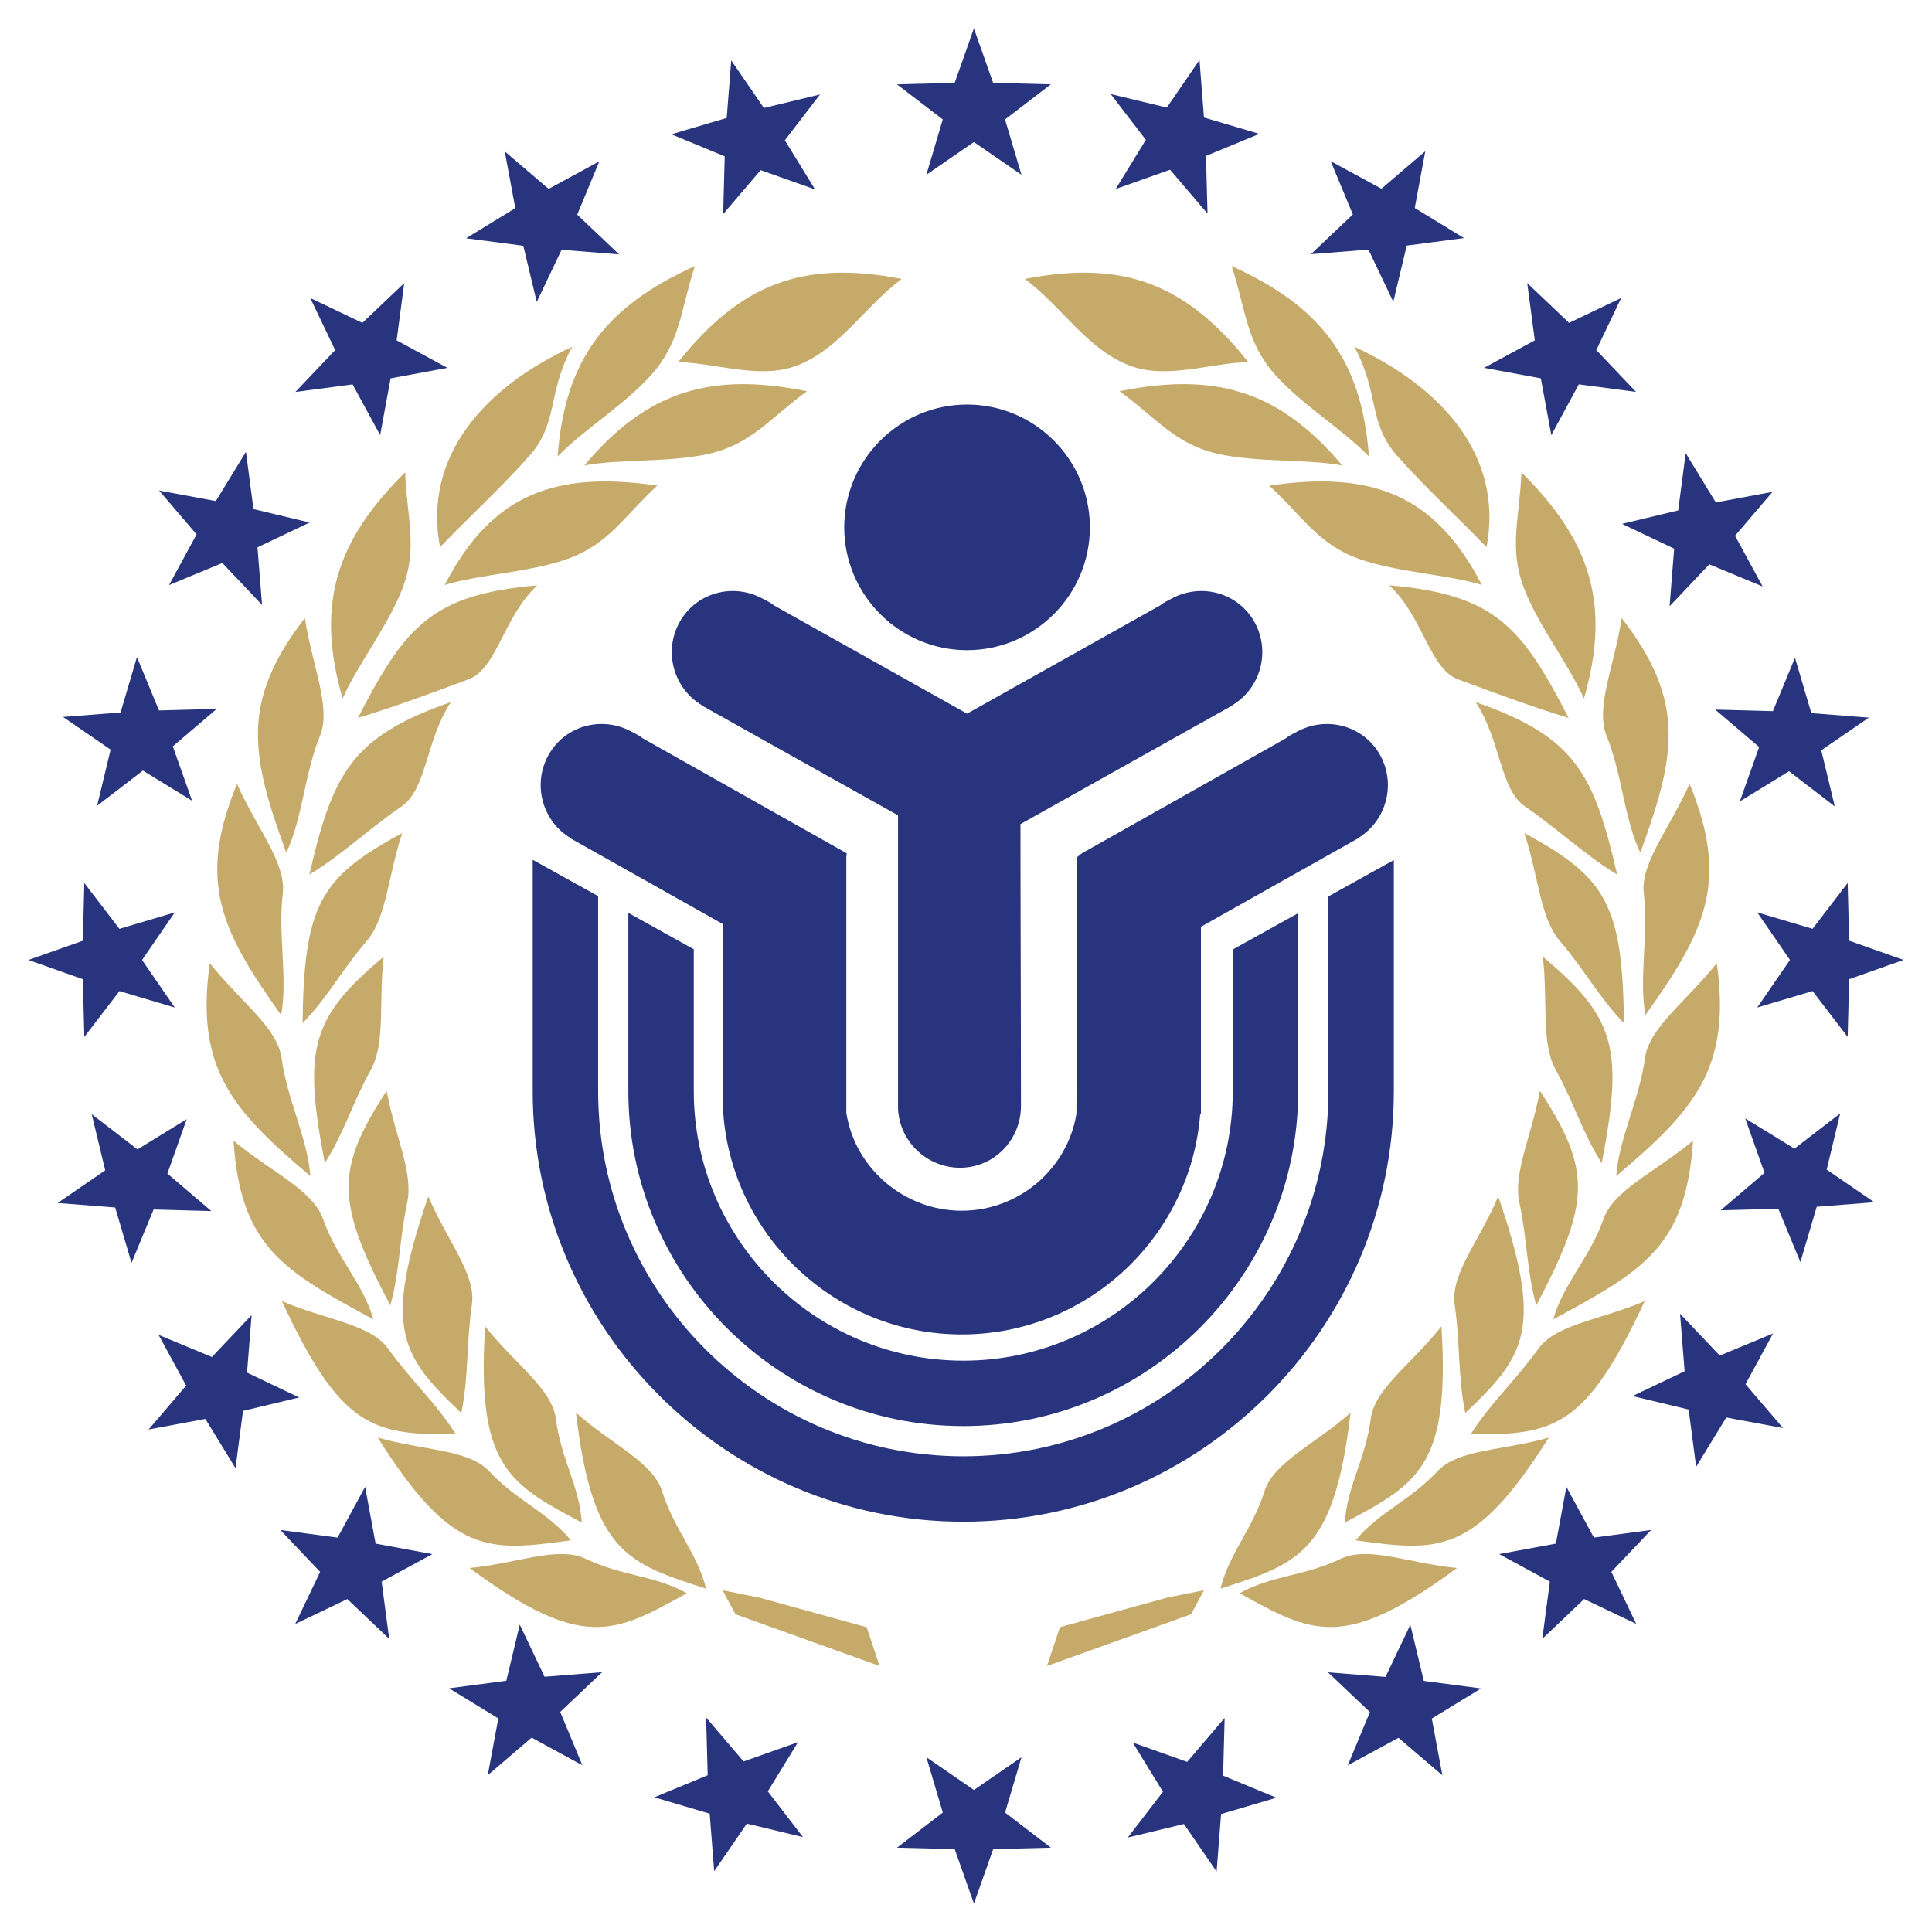 <svg xmlns="http://www.w3.org/2000/svg" width="2500" height="2500" viewBox="0 0 192.756 192.756"><g fill-rule="evenodd" clip-rule="evenodd"><path fill="#fff" d="M0 0h192.756v192.756H0V0z"/><path d="M139.062 108.859l.002.006c0 23.66-19.297 42.957-42.958 42.957-23.659 0-42.958-19.297-42.958-42.957l.001-.006h-.001V85.783l6.528 3.624v19.167h.003c0 .098-.003.193-.003.291 0 20.066 16.365 36.43 36.43 36.43s36.431-16.363 36.431-36.43v-.006h-.002v-.137l-.002-.148h.002V89.433l6.529-3.624v23.05h-.002zm-9.541 0v.006c0 18.404-15.01 33.416-33.415 33.416S62.69 127.269 62.69 108.865l.001-.006h-.001V91.08l6.528 3.625v13.87h.004c-.001.098-.003.193-.003.291 0 14.811 12.078 26.889 26.887 26.889 14.81 0 26.888-12.078 26.888-26.889 0-.098-.002-.193-.004-.291h.004V94.73l6.527-3.624v17.753z" fill="#28357e"/><path d="M96.483 40.361c6.749 0 12.255 5.504 12.255 12.253 0 6.75-5.506 12.254-12.255 12.254-6.75 0-12.254-5.504-12.254-12.254 0-6.749 5.505-12.253 12.254-12.253zm5.329 41.859c0 9.37.049 18.749.049 28.118 0 3.396-2.682 6.168-6.079 6.168-3.32 0-6.067-2.648-6.188-5.939h.003V81.348L70.026 70.389l.01-.02c-2.831-1.684-3.85-5.342-2.258-8.256 1.627-2.98 5.345-4.007 8.326-2.378.389.212.788.384 1.11.662l19.269 10.804 19.269-10.804c.324-.278.723-.45 1.111-.662 2.98-1.628 6.699-.602 8.326 2.378 1.592 2.914.572 6.572-2.258 8.256l.01.02-21.129 11.831zm-17.331 2.917L64.132 73.665c-.323-.278-.723-.45-1.111-.663-2.981-1.628-6.698-.603-8.326 2.379-1.591 2.913-.572 6.572 2.258 8.255l-.01.019 15.149 8.524v18.939h.072c.946 12.291 11.264 22.02 23.79 22.02s22.845-9.729 23.792-22.02h.072V92.464l15.652-8.808-.01-.019c2.83-1.684 3.85-5.342 2.26-8.255-1.629-2.981-5.346-4.007-8.326-2.379-.391.212-.789.384-1.111.663l-20.35 11.472-.461.369-.076 25.613c-.887 5.475-5.725 9.674-11.442 9.674-5.717 0-10.614-4.199-11.501-9.674h-.016V85.506l.044-.369z" fill="#28357e"/><path d="M89.966 27.831c-9.896-1.933-16.111.536-22.296 8.292 3.931.123 8.107 1.739 11.793.368 4.253-1.581 6.766-5.879 10.503-8.66zm-9.449 11.2c-9.362-1.883-15.839-.195-22.215 7.403 3.632-.654 8.397-.272 12.348-1.141 4.301-.949 6.126-3.536 9.867-6.262zM69.329 26.548c-8.697 3.944-12.964 9.103-13.694 18.992 2.564-2.654 6.655-5.13 9.35-8.145 2.934-3.283 2.903-6.448 4.344-10.847zm-3.746 21.901c-10.208-1.487-16.539.847-21.213 9.91 3.532-1.067 8.311-1.236 12.133-2.555 4.164-1.437 5.678-4.217 9.08-7.355zm-8.484-13.856c-8.671 4.002-14.93 10.847-13.198 20.004 2.546-2.671 6.252-6.095 8.927-9.128 2.913-3.302 1.754-6.284 4.271-10.876zM53.605 58.4c-10.576.908-13.222 4.163-17.896 13.226 3.533-1.067 7.232-2.434 11.028-3.844 2.873-1.069 3.467-6.244 6.868-9.382zM40.421 47.125c-6.784 6.722-8.992 13.042-6.238 22.57 1.482-3.381 4.455-7.125 5.935-10.888 1.61-4.099.479-7.057.303-11.682zM30.416 61.66c-6.501 8.391-5.351 13.832-1.857 23.412 1.609-3.32 1.824-7.889 3.36-11.634 1.163-2.836-.765-6.965-1.503-11.778zm14.565 8.392c-10.032 3.468-11.802 7.271-14.117 17.203 3.164-1.9 5.864-4.499 9.199-6.795 2.524-1.738 2.388-6.533 4.918-10.408zm-4.854 13.069c-8.308 4.462-9.775 7.302-9.944 18.969 2.567-2.65 3.77-5.123 6.4-8.199 1.992-2.329 2.098-6.375 3.544-10.77zM23.646 78.21c-4.049 9.813-1.5 14.756 4.404 23.069.673-3.627-.329-8.089.162-12.108.371-3.043-2.58-6.514-4.566-10.961zm-2.717 17.886c-1.466 10.514 2.239 14.664 10.035 21.236-.257-3.682-2.343-7.752-2.872-11.764-.403-3.039-4.127-5.66-7.163-9.472zm17.354-.645c-7.226 6.059-8.083 9.139-5.875 20.594 1.974-3.117 2.649-5.781 4.597-9.328 1.477-2.686.757-6.668 1.278-11.266zm.295 13.379c-5.153 7.896-5.08 11.092.361 21.412.984-3.555.856-6.301 1.689-10.262.633-2.998-1.212-6.599-2.05-11.15zm-15.282 4.977c.7 10.592 4.986 12.979 13.956 17.83-.998-3.553-3.685-6.191-5.019-10.014-1.01-2.893-5.192-4.705-8.937-7.816zm4.828 16.007c5.906 12.715 9.099 13.35 17.36 13.289-1.971-3.121-4.378-5.252-6.748-8.533-1.794-2.484-6.135-2.843-10.612-4.756zm14.611-10.449c-4.565 13.256-2.705 15.928 3.289 21.613.744-3.613.488-6.82 1.058-10.828.43-3.031-2.449-6.302-4.347-10.785zm5.667 12.967c-.877 13.992 2.355 15.691 9.644 19.58-.242-3.682-2.07-6.32-2.586-10.336-.392-3.037-4.037-5.426-7.058-9.244zM37.691 143.43c7.468 11.867 11.083 11.355 19.271 10.25-2.35-2.846-5.375-3.918-8.142-6.875-2.093-2.237-6.445-2.043-11.129-3.375zm9.159 13.011c11.281 8.324 14.461 6.529 21.681 2.514-3.227-1.793-6.436-1.688-10.088-3.432-2.765-1.318-6.746.45-11.593.918zm10.617-15.486c1.634 13.926 5.118 15.02 12.983 17.545-.896-3.578-3.165-5.852-4.39-9.711-.927-2.918-4.938-4.615-8.593-7.834zm18.311 18.443l10.688 2.947 1.29 3.869-14.373-5.158-1.29-2.396 3.685.738zm26.47-131.567c9.895-1.933 16.109.536 22.295 8.292-3.93.123-8.107 1.739-11.793.368-4.252-1.581-6.766-5.879-10.502-8.66zm9.449 11.2c9.361-1.883 15.84-.195 22.215 7.403-3.633-.654-8.398-.272-12.348-1.141-4.3-.949-6.126-3.536-9.867-6.262zm11.188-12.483c8.697 3.944 12.965 9.103 13.693 18.992-2.562-2.654-6.654-5.13-9.35-8.145-2.933-3.283-2.902-6.448-4.343-10.847zm3.746 21.901c10.207-1.487 16.539.847 21.213 9.91-3.531-1.067-8.311-1.236-12.133-2.555-4.164-1.437-5.678-4.217-9.08-7.355zm8.484-13.856c8.67 4.002 14.928 10.847 13.197 20.004-2.547-2.671-6.252-6.095-8.926-9.128-2.913-3.302-1.755-6.284-4.271-10.876zm3.492 23.807c10.576.908 13.223 4.163 17.896 13.226-3.531-1.067-7.232-2.434-11.027-3.844-2.872-1.069-3.466-6.244-6.869-9.382zm13.186-11.275c6.783 6.722 8.992 13.042 6.238 22.57-1.482-3.381-4.457-7.125-5.936-10.888-1.611-4.099-.478-7.057-.302-11.682zm10.004 14.535c6.502 8.391 5.352 13.832 1.857 23.412-1.609-3.32-1.822-7.889-3.359-11.634-1.164-2.836.766-6.965 1.502-11.778zm-14.565 8.392c10.033 3.468 11.803 7.271 14.117 17.203-3.164-1.9-5.865-4.499-9.199-6.795-2.525-1.738-2.386-6.533-4.918-10.408zm4.854 13.069c8.309 4.462 9.775 7.302 9.945 18.969-2.566-2.65-3.77-5.123-6.4-8.199-1.992-2.329-2.098-6.375-3.545-10.77zm16.482-4.911c4.049 9.813 1.5 14.756-4.404 23.069-.674-3.627.328-8.089-.162-12.108-.371-3.043 2.58-6.514 4.566-10.961zm2.717 17.886c1.465 10.514-2.238 14.664-10.035 21.236.256-3.682 2.342-7.752 2.871-11.764.402-3.039 4.127-5.66 7.164-9.472zm-17.355-.645c7.227 6.059 8.084 9.139 5.875 20.594-1.975-3.117-2.648-5.781-4.598-9.328-1.475-2.686-.756-6.668-1.277-11.266zm-.295 13.379c5.154 7.896 5.08 11.092-.359 21.412-.984-3.555-.857-6.301-1.689-10.262-.634-2.998 1.212-6.599 2.048-11.15zm15.281 4.977c-.699 10.592-4.984 12.979-13.955 17.83.998-3.553 3.684-6.191 5.02-10.014 1.009-2.893 5.191-4.705 8.935-7.816zm-4.826 16.007c-5.906 12.715-9.098 13.35-17.359 13.289 1.971-3.121 4.377-5.252 6.748-8.533 1.792-2.484 6.132-2.843 10.611-4.756zm-14.611-10.449c4.564 13.256 2.705 15.928-3.289 21.613-.744-3.613-.488-6.82-1.059-10.828-.43-3.031 2.449-6.302 4.348-10.785zm-5.668 12.967c.877 13.992-2.354 15.691-9.643 19.58.242-3.682 2.07-6.32 2.586-10.336.391-3.037 4.035-5.426 7.057-9.244zm10.712 11.098c-7.469 11.867-11.084 11.355-19.271 10.25 2.35-2.846 5.377-3.918 8.143-6.875 2.091-2.237 6.445-2.043 11.128-3.375zm-9.16 13.011c-11.281 8.324-14.461 6.529-21.68 2.514 3.227-1.793 6.434-1.688 10.088-3.432 2.764-1.318 6.747.45 11.592.918zm-10.617-15.486c-1.633 13.926-5.117 15.02-12.982 17.545.896-3.578 3.164-5.852 4.391-9.711.925-2.918 4.937-4.615 8.591-7.834zm-18.31 18.443l-10.688 2.947-1.289 3.869 14.373-5.158 1.289-2.396-3.685.738z" fill="#c6aa6a"/><path d="M142.203 15.086l-1.053 5.663 4.912 3.006-5.711.749-1.342 5.602-2.475-5.201-5.742.455 4.18-3.962-2.207-5.32 5.061 2.751 4.377-3.743zm19.541 14.645l-2.482 5.197 3.967 4.175-5.709-.755-2.746 5.063-1.047-5.664-5.664-1.046 5.064-2.746-.756-5.71 4.176 3.968 5.197-2.482zm15.104 19.342l-3.742 4.378 2.75 5.06-5.318-2.207-3.963 4.18.455-5.742-5.201-2.477 5.604-1.34.748-5.711 3.006 4.913 5.661-1.054zm9.611 22.526l-4.75 3.259 1.35 5.6-4.568-3.509-4.91 3.013 1.928-5.428-4.383-3.738 5.758.154 2.201-5.323 1.633 5.523 5.741.449zm3.463 24.175l-5.432 1.919-.146 5.758-3.504-4.572-5.521 1.641 3.266-4.746-3.266-4.745 5.521 1.639 3.504-4.571.146 5.758 5.432 1.919zM187 119.949l-5.744.449-1.631 5.523-2.201-5.322-5.758.154 4.381-3.738-1.926-5.43 4.91 3.014 4.566-3.51-1.348 5.6 4.751 3.26zm-9.107 22.53l-5.662-1.053-3.006 4.914-.75-5.711-5.602-1.342 5.201-2.477-.457-5.742 3.963 4.18 5.32-2.207-2.752 5.061 3.745 4.377zm-14.645 19.541l-5.199-2.482-4.174 3.969.754-5.711-5.062-2.746 5.664-1.045 1.047-5.664 2.744 5.062 5.711-.756-3.969 4.176 2.484 5.197zm-19.342 15.103l-4.379-3.742-5.061 2.75 2.209-5.32-4.182-3.961 5.742.455 2.477-5.201 1.342 5.602 5.711.75-4.914 3.006 1.055 5.661zm-22.525 9.609l-3.26-4.748-5.602 1.348 3.51-4.566-3.012-4.91 5.428 1.926 3.738-4.381-.154 5.758 5.322 2.201-5.523 1.631-.447 5.741zm-24.211 3.19l-1.92-5.432-5.758-.146 4.572-3.504-1.639-5.521 4.746 3.266 4.744-3.266-1.639 5.521 4.57 3.504-5.756.146-1.92 5.432zm-25.915-3.229l-.449-5.742-5.523-1.633 5.323-2.201-.155-5.758 3.738 4.383 5.429-1.926-3.013 4.908 3.51 4.568-5.6-1.35-3.26 4.751zm-22.592-9.584l1.053-5.662-4.913-3.006 5.711-.75 1.342-5.602 2.476 5.201 5.742-.455-4.181 3.963 2.208 5.32-5.06-2.752-4.378 3.743zm-19.206-15.086l2.483-5.197-3.967-4.176 5.71.756 2.745-5.064 1.046 5.664 5.665 1.047-5.064 2.746.755 5.709-4.175-3.967-5.198 2.482zm-14.629-19.404l3.744-4.379-2.751-5.059 5.32 2.207 3.962-4.18-.456 5.74 5.2 2.477-5.602 1.342-.749 5.711-3.006-4.912-5.662 1.053zm-9.08-22.596l4.75-3.26-1.348-5.6 4.567 3.51 4.91-3.014-1.926 5.43 4.382 3.738-5.758-.156-2.202 5.324-1.632-5.523-5.743-.449zM2.834 95.777l5.431-1.919.147-5.758 3.504 4.572 5.521-1.64-3.265 4.745 3.265 4.745-5.521-1.639-3.504 4.572-.147-5.76-5.431-1.918zm3.453-24.246l5.742-.449 1.633-5.524 2.201 5.323 5.758-.154-4.382 3.738 1.926 5.428-4.909-3.013-4.568 3.51 1.348-5.6-4.749-3.259zm9.583-22.592l5.663 1.053 3.006-4.913.749 5.711 5.602 1.341-5.201 2.477.456 5.742-3.963-4.181-5.32 2.207 2.752-5.06-3.744-4.377zm15.085-19.207l5.198 2.483 4.176-3.967-.755 5.709 5.063 2.746-5.664 1.046-1.046 5.665-2.746-5.063-5.71.755 3.968-4.176-2.484-5.198zm19.404-14.628l4.378 3.743 5.06-2.751-2.208 5.32 4.181 3.963-5.742-.456-2.477 5.201-1.341-5.602-5.71-.749 4.913-3.006-1.054-5.663zm22.596-9.081l3.26 4.749 5.6-1.349-3.509 4.568 3.013 4.91-5.429-1.926-3.738 4.382.154-5.758-5.323-2.201 5.523-1.633.449-5.742zm24.211-3.189l1.92 5.432 5.758.146-4.572 3.504 1.639 5.521-4.744-3.265-4.745 3.265 1.639-5.521-4.572-3.504 5.758-.146 1.919-5.432zm22.508 3.147l.447 5.742 5.525 1.632-5.324 2.202.154 5.758-3.738-4.382-5.428 1.926 3.012-4.91-3.508-4.568 5.6 1.349 3.26-4.749z" fill="#28357e"/></g></svg>